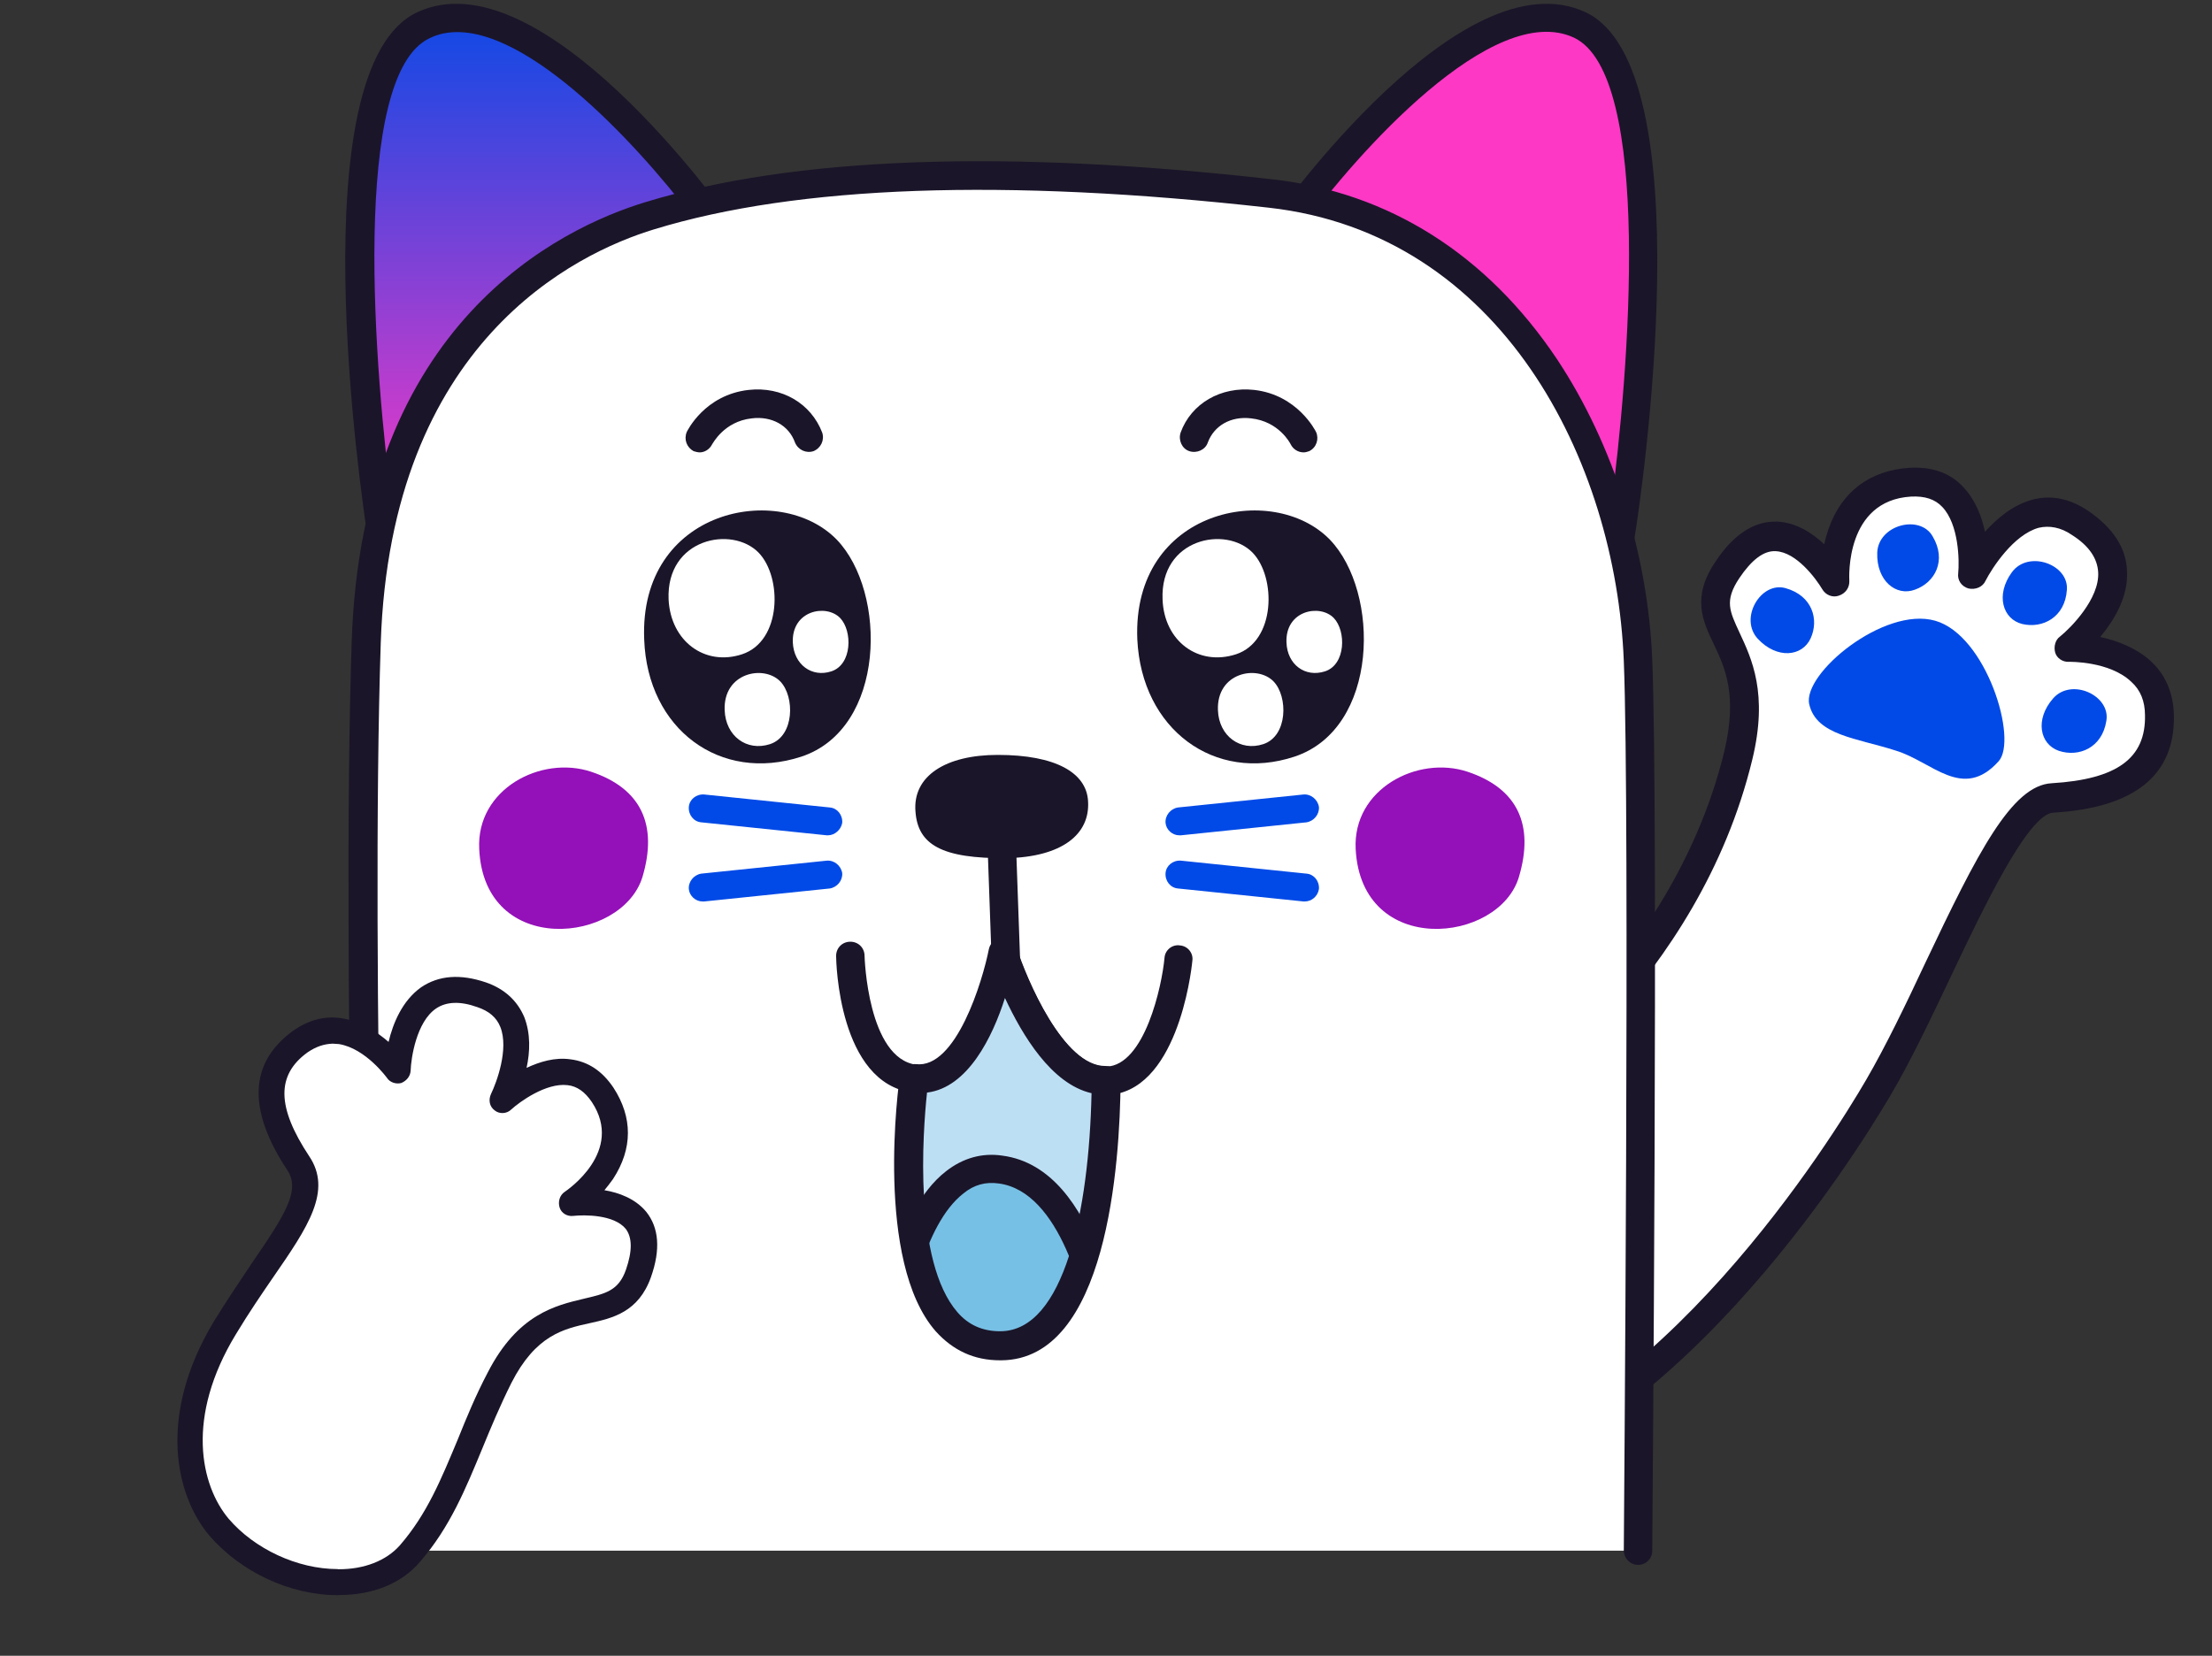 <?xml version="1.0" encoding="UTF-8"?> <svg xmlns="http://www.w3.org/2000/svg" width="569" height="426" viewBox="0 0 569 426" fill="none"><rect x="0" y="0" width="569" height="426" fill="#333333" stroke="none"/> <path fill-rule="evenodd" clip-rule="evenodd" d="M377.358 289.438C377.358 289.438 432.332 255.631 447.295 194.14C454.648 164.047 434.033 162.026 444.54 146.309C458.498 125.41 471.995 149.436 471.995 149.436C471.995 149.436 470.444 125.287 491.371 123.9C510.05 122.788 507.437 147.633 507.437 147.633C507.437 147.633 519.146 123.779 535.032 134.439C555.432 148.1 532.143 166.567 532.143 166.567C532.143 166.567 555.205 165.879 555.478 183.955C555.743 201.87 538.757 204.51 527.971 205.22C515.083 205.876 498.746 253.062 483.15 279.859C469.033 303.997 422.958 373.047 367.495 381.359L377.358 289.438Z" fill="white"></path> <path d="M367.031 384.936C366.217 384.815 365.556 384.526 364.879 383.914C364.033 383.15 363.653 382.038 363.757 380.903L373.467 289.151C373.57 288.015 374.166 287.016 375.26 286.314C375.727 285.967 429.106 252.565 443.54 193.361C446.999 178.81 443.739 171.87 440.842 165.718C437.953 159.727 435.056 153.575 441.372 144.37C446.022 137.35 451.344 134.011 457.168 134.199C462.025 134.437 466.2 137.132 469.256 140.045C469.513 138.74 469.93 137.427 470.348 136.113C473.731 126.412 481.049 121.032 491.19 120.355C496.99 120.06 501.591 121.603 505.009 125.306C508.081 128.541 509.752 132.817 510.602 136.812C513.66 133.426 517.685 129.991 522.621 128.61C527.558 127.228 532.457 128.271 537.14 131.425C543.499 135.785 546.991 140.938 547.141 147.068C547.477 153.673 543.745 159.678 540.244 163.893C544.49 164.808 549.591 166.649 553.493 170.327C557.225 173.852 559.082 178.603 559.2 184.088C559.495 199.418 549.102 207.86 528.167 209.086C521.723 209.414 510.192 233.582 501.878 251.126C496.772 261.884 491.521 272.973 486.317 281.798C477.098 297.449 428.277 376.007 368.006 385.047C367.836 384.895 367.514 384.911 367.031 384.936ZM380.864 291.682L371.785 376.779C426.584 364.948 471.367 292.734 479.982 277.92C485.033 269.265 490.292 258.337 495.245 247.748C508.666 219.446 517.472 202.039 527.782 201.515C544.528 200.502 552.007 195.114 551.764 183.982C551.745 180.43 550.631 177.579 548.261 175.438C542.658 170.07 532.331 170.272 532.17 170.28C530.559 170.362 529.052 169.308 528.656 167.875C528.26 166.441 528.653 164.644 529.901 163.773C532.694 161.532 540.067 154.05 539.723 147.284C539.542 143.739 537.437 140.455 532.932 137.615C530.087 135.66 527.154 135.163 524.44 135.785C517.908 137.571 512.374 146.252 510.757 149.403C510.034 151.055 508.133 151.797 506.336 151.404C504.532 150.85 503.483 149.288 503.715 147.499C504.035 144.253 503.882 134.893 499.617 130.425C497.738 128.421 495.111 127.586 491.567 127.766C474.66 128.787 475.667 148.603 475.708 149.408C475.798 151.18 474.744 152.687 472.997 153.261C471.41 153.826 469.597 153.111 468.71 151.541C467.121 148.876 462.088 142.025 456.747 141.812C453.67 141.645 450.563 144.065 447.409 148.747C443.507 154.599 444.935 157.272 447.477 162.796C450.56 169.423 454.893 178.409 450.751 195.418C437 252.163 390.074 285.4 380.864 291.682Z" fill="#1B1529"></path> <path fill-rule="evenodd" clip-rule="evenodd" d="M541.826 185.457C542.949 178.939 532.859 174.283 528.127 179.693C523.395 185.102 524.69 191.497 529.621 193.184C534.713 194.863 540.729 192.458 541.826 185.457Z" fill="#014AE7"></path> <path fill-rule="evenodd" clip-rule="evenodd" d="M531.669 151.775C532.212 145.183 521.751 141.436 517.515 147.242C513.278 153.047 515.132 159.303 520.193 160.549C525.414 161.772 531.193 158.845 531.669 151.775Z" fill="#014AE7"></path> <path fill-rule="evenodd" clip-rule="evenodd" d="M497.134 137.988C493.864 132.239 483.113 135.046 482.889 142.229C482.666 149.412 487.725 153.533 492.607 151.707C497.716 149.891 500.838 144.214 497.134 137.988Z" fill="#014AE7"></path> <path fill-rule="evenodd" clip-rule="evenodd" d="M459.278 151.316C452.903 149.554 447.271 159.132 452.186 164.377C457.1 169.621 463.591 168.966 465.759 164.226C467.926 159.486 466.289 153.27 459.278 151.316Z" fill="#014AE7"></path> <path fill-rule="evenodd" clip-rule="evenodd" d="M514.099 195.878C519.134 190.339 510.983 163.474 497.804 159.707C484.626 155.939 463.596 173.336 465.398 181.204C467.23 189.231 477.694 189.896 487.652 193.119C497.045 195.954 504.862 206.142 514.099 195.878Z" fill="#014AE7"></path> <path fill-rule="evenodd" clip-rule="evenodd" d="M98.383 138.706C98.383 138.706 79.929 19.872 108.882 6.35C138.312 -7.49 185.401 59.165 185.401 59.165L98.383 138.706Z" fill="url(#paint0_linear_314_3)"></path> <path d="M98.383 142.365C97.906 142.365 97.588 142.365 97.11 142.206C95.838 141.729 94.883 140.615 94.724 139.342C92.815 126.934 76.748 17.486 107.291 3.168C139.108 -11.785 186.355 54.393 188.264 57.256C189.378 58.688 189.059 60.756 187.787 62.029L100.928 141.41C100.292 142.047 99.337 142.365 98.383 142.365ZM117.632 8.259C115.086 8.259 112.7 8.736 110.473 9.85C90.27 19.395 96.156 95.277 101.087 131.547L180.469 59.006C167.902 41.666 138.471 8.259 117.632 8.259Z" fill="#1B1529"></path> <path fill-rule="evenodd" clip-rule="evenodd" d="M416.809 138.706C416.809 138.706 435.263 19.872 406.31 6.35C376.88 -7.49 329.792 59.165 329.792 59.165L416.809 138.706Z" fill="#FD38C5"></path> <path d="M416.81 142.365C415.855 142.365 415.06 142.047 414.265 141.411L327.406 62.029C325.974 60.756 325.815 58.688 326.929 57.256C328.997 54.393 376.085 -11.785 407.901 3.169C438.286 17.486 422.378 126.934 420.31 139.342C420.151 140.615 419.196 141.729 417.923 142.206C417.605 142.365 417.287 142.365 416.81 142.365ZM334.883 58.847L414.265 131.388C419.196 95.277 425.082 19.236 404.879 9.691C384.039 -0.013 348.882 39.598 334.883 58.847Z" fill="#1B1529"></path> <path fill-rule="evenodd" clip-rule="evenodd" d="M96.191 398.964H421.195C421.195 398.964 422.785 209.656 421.195 169.886C419.286 121.525 391.128 56.938 326.7 49.779C242.705 40.394 195.299 46.916 166.982 55.506C138.666 64.097 96.509 91.459 94.123 165.273C91.418 248.791 96.191 398.964 96.191 398.964Z" fill="white"></path> <path d="M96.191 402.623C94.282 402.623 92.532 401.032 92.532 399.123C92.532 397.691 87.76 247.995 90.465 165.114C93.169 83.028 144.075 58.688 166.028 52.007C204.049 40.394 258.137 38.325 327.178 46.12C357.244 49.461 382.538 65.528 400.515 92.413C414.991 114.207 423.9 142.365 425.013 169.727C426.604 209.179 425.013 397.055 425.013 398.964C425.013 401.032 423.422 402.623 421.354 402.623C419.286 402.623 417.695 400.873 417.695 398.964C417.695 397.055 419.286 209.338 417.695 170.045C415.627 118.503 386.197 60.12 326.383 53.438C258.455 45.802 205.162 47.711 168.255 59.006C147.893 65.21 100.487 88.118 97.941 165.432C95.237 247.995 100.009 397.373 100.009 398.964C100.009 400.873 98.419 402.623 96.191 402.623C96.35 402.623 96.35 402.623 96.191 402.623Z" fill="#1B1529"></path> <path d="M284.278 281.743C272.187 281.743 263.438 267.426 258.666 256.768C255.007 267.903 247.53 282.698 234.803 281.107C215.713 278.721 215.077 247.382 215.077 245.95C215.077 243.882 216.668 242.291 218.736 242.291C220.804 242.291 222.395 243.882 222.395 245.95C222.395 246.268 223.19 272.358 235.758 273.948C246.098 275.221 252.939 252.472 254.529 244.359C254.848 242.768 256.279 241.496 257.87 241.337C259.62 241.178 261.052 242.291 261.529 243.882C264.074 251.836 273.619 274.585 284.596 274.426C294.459 274.108 298.913 253.586 299.55 246.427C299.709 244.359 301.618 242.928 303.527 243.246C305.595 243.405 307.026 245.314 306.708 247.223C306.39 250.723 302.572 281.266 284.596 281.743C284.596 281.743 284.437 281.743 284.278 281.743Z" fill="#1B1529"></path> <path d="M284.596 278.085C284.278 309.742 278.074 346.172 257.393 346.331C225.418 346.49 235.122 277.607 235.122 277.607C251.348 279.675 257.87 245.155 257.87 245.155C257.87 245.155 268.529 278.562 284.596 278.085Z" fill="#BDDFF4"></path> <mask id="mask0_314_3" style="mask-type:luminance" maskUnits="userSpaceOnUse" x="233" y="245" width="52" height="102"> <path d="M284.597 278.085C284.279 309.742 278.075 346.172 257.394 346.331C225.419 346.49 235.123 277.607 235.123 277.607C251.349 279.676 257.871 245.155 257.871 245.155C257.871 245.155 268.53 278.562 284.597 278.085Z" fill="white"></path> </mask> <g mask="url(#mask0_314_3)"> <path fill-rule="evenodd" clip-rule="evenodd" d="M229.237 342.354C229.237 342.354 234.646 297.652 257.395 300.674C280.143 303.697 284.598 346.172 284.598 346.172C284.598 346.172 274.098 364.307 253.577 361.603C233.055 358.898 229.237 342.354 229.237 342.354Z" fill="#77C0E5"></path> <path d="M257.871 365.739C256.28 365.739 254.689 365.58 253.099 365.421C230.35 362.239 225.896 344.104 225.736 343.308C225.577 342.831 225.577 342.513 225.736 342.036C225.896 340.763 229.554 311.969 243.395 301.311C247.69 297.97 252.621 296.538 257.871 297.334C283.165 300.674 287.937 344.263 288.256 346.172C288.415 346.967 288.097 347.762 287.778 348.399C287.301 348.876 277.279 365.739 257.871 365.739ZM233.054 342.195C233.85 344.899 238.304 355.876 254.053 358.103C269.325 360.171 278.393 348.876 280.779 345.535C279.347 333.763 272.666 306.56 256.916 304.492C253.576 304.015 250.553 304.81 247.849 307.038C237.349 315.151 233.691 337.899 233.054 342.195Z" fill="#1B1529"></path> </g> <path d="M257.234 349.989C250.552 349.989 245.144 347.444 240.689 342.513C224.94 324.536 231.144 278.88 231.463 276.971C231.781 275.062 233.531 273.63 235.599 273.789C245.939 275.062 252.78 252.313 254.37 244.2C254.689 242.609 256.12 241.337 257.711 241.178C259.461 241.019 260.893 242.132 261.37 243.723C263.915 251.677 273.46 274.426 284.437 274.267C285.391 274.267 286.346 274.585 287.141 275.38C287.778 276.017 288.255 276.971 288.255 278.085C288.096 299.561 284.755 349.83 257.552 349.989C257.393 349.989 257.393 349.989 257.234 349.989ZM238.462 281.107C237.349 291.447 234.962 324.536 246.257 337.581C249.121 340.922 252.78 342.513 257.234 342.513H257.393C273.778 342.354 280.142 311.333 280.778 281.266C270.438 278.88 262.961 266.313 258.506 256.768C255.325 266.79 248.962 279.835 238.462 281.107Z" fill="#1B1529"></path> <path d="M179.998 116.39C179.521 116.39 178.885 116.231 178.408 116.072C176.658 115.118 175.862 113.049 176.658 111.141C176.817 110.822 181.271 101.596 192.566 100.323C201.156 99.368 208.633 103.823 211.497 111.3C212.133 113.209 211.178 115.277 209.269 116.072C207.36 116.708 205.292 115.754 204.497 113.845C202.906 109.391 198.452 107.004 193.361 107.641C186.203 108.436 183.339 114.163 183.18 114.322C182.544 115.595 181.271 116.39 179.998 116.39Z" fill="#1B1529"></path> <path d="M335.352 116.39C333.92 116.39 332.647 115.595 332.011 114.322C331.852 114.004 328.988 108.436 321.83 107.641C316.58 107.004 312.285 109.55 310.694 113.845C310.058 115.754 307.83 116.708 305.922 116.072C304.013 115.436 303.058 113.209 303.694 111.3C306.399 103.823 314.035 99.368 322.625 100.323C333.761 101.596 338.374 110.822 338.533 111.141C339.329 112.89 338.692 115.118 336.783 116.072C336.306 116.231 335.829 116.39 335.352 116.39Z" fill="#1B1529"></path> <path fill-rule="evenodd" clip-rule="evenodd" d="M123.272 218.447C122.476 203.016 139.18 194.267 152.065 198.562C164.951 202.857 169.246 212.243 165.269 225.606C160.019 242.787 124.544 246.445 123.272 218.447Z" fill="#9410B9"></path> <path fill-rule="evenodd" clip-rule="evenodd" d="M348.724 218.447C347.928 203.016 364.632 194.267 377.517 198.562C390.403 202.857 394.698 212.243 390.721 225.606C385.631 242.787 350.155 246.445 348.724 218.447Z" fill="#9410B9"></path> <path fill-rule="evenodd" clip-rule="evenodd" d="M235.493 208.861C234.698 199.634 243.288 194.226 256.651 194.226C271.605 194.226 279.4 198.839 279.877 205.998C280.513 214.747 273.037 220.474 259.037 220.792C242.175 220.951 236.13 217.293 235.493 208.861Z" fill="#1B1529"></path> <path d="M258.777 251.612C256.868 251.612 255.118 250.021 255.118 248.112L253.846 212.319C253.846 210.251 255.437 208.66 257.346 208.501C259.414 208.342 261.004 210.091 261.163 212L262.436 247.794C262.595 249.862 261.004 251.453 258.777 251.612C258.936 251.612 258.936 251.612 258.777 251.612Z" fill="#1B1529"></path> <path d="M212.984 214.913C212.825 214.913 212.666 214.913 212.666 214.913L180.372 211.572C178.463 211.413 177.032 209.663 177.191 207.595C177.35 205.686 179.1 204.254 181.168 204.413L213.461 207.754C215.37 207.913 216.802 209.663 216.643 211.731C216.325 213.481 214.734 214.913 212.984 214.913Z" fill="#014AE7"></path> <path d="M180.691 231.934C178.941 231.934 177.35 230.503 177.191 228.753C177.032 226.844 178.463 225.094 180.372 224.776L212.666 221.435C214.575 221.276 216.325 222.708 216.643 224.616C216.802 226.525 215.37 228.275 213.461 228.594L181.168 231.934C180.85 231.934 180.85 231.934 180.691 231.934Z" fill="#014AE7"></path> <path d="M303.32 214.912C301.57 214.912 299.979 213.481 299.82 211.731C299.661 209.822 301.093 208.072 303.001 207.754L335.295 204.413C337.204 204.254 338.954 205.686 339.272 207.595C339.431 209.504 337.999 211.254 336.09 211.572L303.797 214.912C303.638 214.912 303.479 214.912 303.32 214.912Z" fill="#014AE7"></path> <path d="M335.613 231.934C335.454 231.934 335.295 231.934 335.295 231.934L303.001 228.594C301.093 228.434 299.661 226.685 299.82 224.616C299.979 222.708 301.729 221.276 303.797 221.435L336.09 224.776C337.999 224.935 339.431 226.685 339.272 228.753C338.954 230.662 337.363 231.934 335.613 231.934Z" fill="#014AE7"></path> <path fill-rule="evenodd" clip-rule="evenodd" d="M165.709 164.51C164.326 130.959 200.572 123.753 215.237 138.84C228.241 152.351 227.964 187.478 206.106 194.684C185.354 201.439 166.539 187.704 165.709 164.51Z" fill="#1B1529"></path> <path fill-rule="evenodd" clip-rule="evenodd" d="M171.984 154.216C171.337 138.519 188.295 135.148 195.155 142.206C201.24 148.527 201.11 164.962 190.884 168.333C181.304 171.494 172.502 164.962 171.984 154.216Z" fill="white"></path> <path fill-rule="evenodd" clip-rule="evenodd" d="M203.939 165.311C203.599 157.067 212.506 155.296 216.109 159.003C219.304 162.323 219.236 170.955 213.865 172.725C208.834 174.385 204.211 171.01 203.939 165.311Z" fill="white"></path> <path fill-rule="evenodd" clip-rule="evenodd" d="M186.409 182.739C186.009 173.047 196.479 170.965 200.715 175.324C204.472 179.226 204.392 189.374 198.078 191.455C192.083 193.406 186.648 189.374 186.409 182.739Z" fill="white"></path> <path fill-rule="evenodd" clip-rule="evenodd" d="M292.554 164.51C291.171 130.959 327.417 123.753 342.082 138.84C355.086 152.351 354.809 187.478 332.951 194.684C312.476 201.439 293.661 187.704 292.554 164.51Z" fill="#1B1529"></path> <path fill-rule="evenodd" clip-rule="evenodd" d="M299.051 154.216C298.404 138.519 315.362 135.148 322.223 142.206C328.307 148.527 328.178 164.962 317.951 168.333C308.242 171.494 299.44 164.962 299.051 154.216Z" fill="white"></path> <path fill-rule="evenodd" clip-rule="evenodd" d="M330.924 165.311C330.584 157.067 339.49 155.296 343.093 159.003C346.289 162.323 346.221 170.955 340.85 172.725C335.751 174.385 331.127 171.01 330.924 165.311Z" fill="white"></path> <path fill-rule="evenodd" clip-rule="evenodd" d="M313.296 182.739C312.897 173.047 323.367 170.965 327.603 175.324C331.36 179.226 331.28 189.374 324.965 191.455C319.051 193.406 313.536 189.374 313.296 182.739Z" fill="white"></path> <path fill-rule="evenodd" clip-rule="evenodd" d="M105.548 399.812C116.824 386.948 120.034 371.474 128.549 354.52C141.203 329.694 158.633 343.84 164.255 327.789C171.738 306.454 147.165 309.736 147.165 309.736C147.165 309.736 165.489 297.716 155.054 281.999C145.755 267.966 129.302 283.276 129.302 283.276C129.302 283.276 140.126 261.962 123.873 256.301C103.022 249.016 102.332 275.745 102.332 275.745C102.332 275.745 90.36 258.789 77.214 268.365C64.189 277.858 71.472 291.501 76.792 299.64C83.288 309.262 70.996 320.361 57.959 341.769C44.922 363.176 47.329 382.562 56.366 393.095C69.17 407.913 94.793 412.151 105.548 399.812Z" fill="white"></path> <path d="M87.297 410.383C87.177 410.464 87.095 410.344 86.975 410.425C74.538 410.417 61.906 404.413 53.882 395.122C45.21 384.869 40.301 364.37 55.091 339.854C58.599 334.158 61.952 329.269 64.904 324.824C73.365 312.459 77.274 306.318 73.984 301.186C63.63 285.589 64.083 273.552 75.185 265.358C79.313 262.396 83.613 261.244 88.165 262.022C92.919 262.84 97 265.513 99.953 268.071C101.092 263.275 103.474 257.466 108.324 254.016C112.894 250.931 118.406 250.537 124.979 252.752C129.778 254.415 133.056 257.455 134.852 261.67C136.527 265.967 136.353 270.637 135.451 274.748C138.782 273.199 142.679 271.969 146.748 272.549C151.34 273.126 154.936 275.6 157.778 279.81C162.773 287.468 162.78 295.518 157.713 303.315C156.995 304.326 156.156 305.417 155.476 306.226C159.223 306.849 163.418 308.394 166.215 311.759C169.498 315.845 169.974 321.477 167.439 328.616C164.232 337.61 157.559 339.138 151.771 340.419C144.897 341.908 137.783 343.559 131.535 355.831C128.631 361.644 126.288 367.252 124.106 372.577C119.779 383.027 115.772 392.911 108.095 401.77C103.339 407.432 95.87 410.374 87.297 410.383ZM85.547 268.517C83.334 268.611 81.325 269.266 79.16 270.728C71.024 276.571 71.192 284.861 79.517 297.451C85.525 306.351 79.22 315.685 70.359 328.495C67.446 332.738 64.093 337.628 60.705 343.242C47.668 364.65 51.593 382.135 58.807 390.746C65.453 398.516 76.471 403.684 86.815 403.705L87.017 403.744C93.698 403.785 99.36 401.539 102.839 397.615C109.836 389.564 113.447 380.649 117.734 370.401C119.956 364.874 122.337 359.064 125.482 353.089C133.203 338.072 142.93 335.882 150.165 334.149C155.752 332.829 159.128 332.125 161.028 326.64C162.691 321.841 162.631 318.38 160.968 316.176C157.927 312.451 150.281 312.535 147.505 312.833C145.896 313.044 144.402 312.127 143.951 310.68C143.5 309.234 143.933 307.541 145.256 306.648C145.857 306.242 160.651 296.255 152.245 283.545C150.459 280.899 148.438 279.462 145.982 279.194C140.464 278.542 133.65 283.492 131.488 285.477C130.328 286.61 128.436 286.662 127.264 285.703C125.889 284.704 125.598 282.975 126.313 281.442C127.705 278.576 130.955 269.904 128.709 264.242C127.728 261.752 125.746 260.113 122.803 259.124C118.406 257.54 114.825 257.681 112.179 259.468C107.127 262.878 105.733 272.224 105.631 275.444C105.559 276.894 104.6 278.066 103.234 278.638C101.908 279.008 100.336 278.494 99.605 277.411C99.524 277.291 94.087 269.756 87.198 268.628C86.674 268.632 86.07 268.514 85.547 268.517Z" fill="#1B1529"></path> <defs> <linearGradient id="paint0_linear_314_3" x1="138.994" y1="4.459" x2="138.994" y2="138.706" gradientUnits="userSpaceOnUse"> <stop stop-color="#0F49E5"></stop> <stop offset="1" stop-color="#FD38C5"></stop> <stop offset="1" stop-color="#D06225" stop-opacity="0"></stop> </linearGradient> </defs> </svg> 